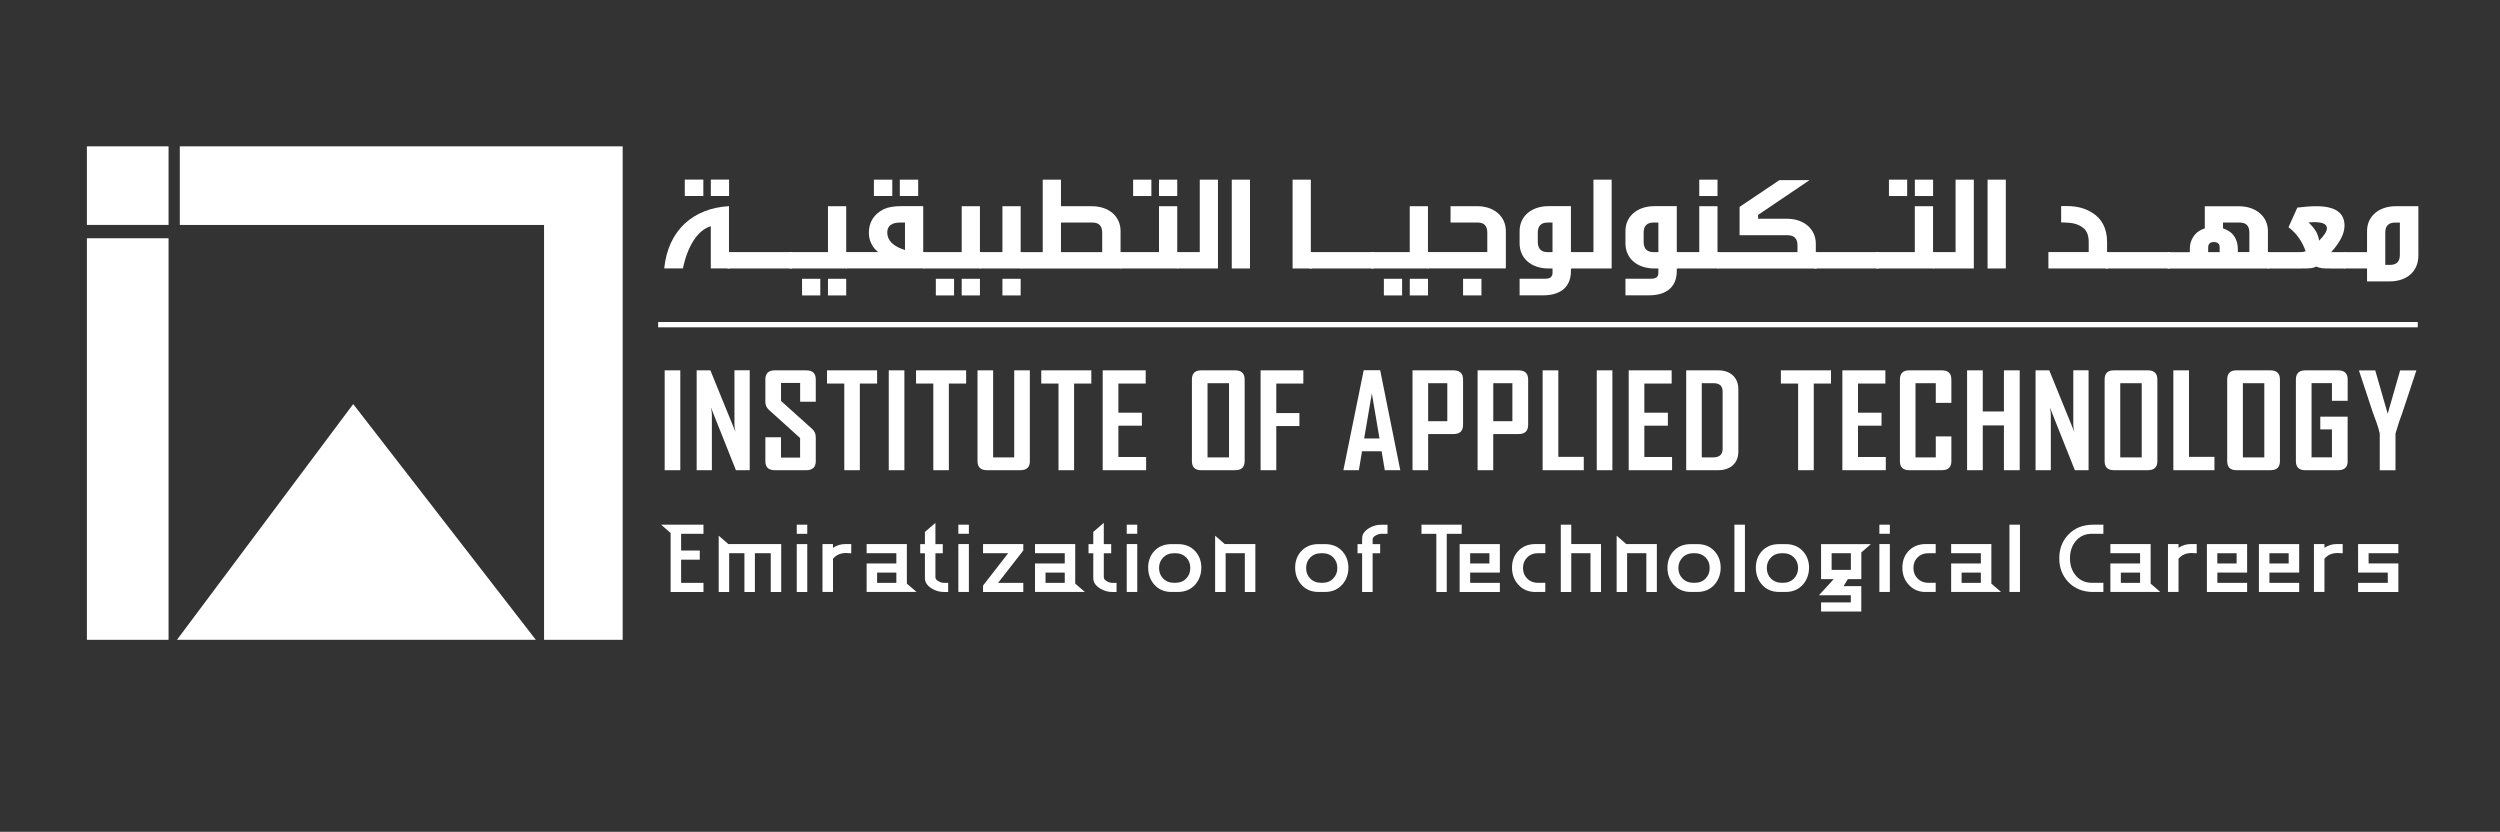 <svg xmlns="http://www.w3.org/2000/svg" id="Layer_1" data-name="Layer 1" viewBox="0 0 547 182"><rect x="0" y="0" width="547" height="182" fill="#333333" stroke="none"/><defs><style>      .cls-1 {        fill: #fff;        stroke-width: 0px;      }    </style></defs><g><polygon class="cls-1" points="119.04 32.02 39.34 32.02 39.34 49.22 119.04 49.22 119.04 139.99 136.24 139.99 136.24 32.02 119.04 32.02"></polygon><polygon class="cls-1" points="38.72 139.99 117.24 139.99 77.28 88.41 38.72 139.99"></polygon><rect class="cls-1" x="19.01" y="52.13" width="17.87" height="87.86"></rect><rect class="cls-1" x="19.01" y="32.02" width="17.87" height="17.19"></rect><rect class="cls-1" x="144" y="70.46" width="385.01" height="1.16"></rect><rect class="cls-1" x="145.43" y="81.03" width="3.42" height="21.85"></rect><path class="cls-1" d="m164.02,102.88h-3l-5.48-13.76c.15.67.22,1.19.22,1.58v12.18h-3.33v-21.85h3l5.49,13.47c-.15-.67-.22-1.19-.22-1.58v-11.9h3.34v21.85h-.02Z"></path><path class="cls-1" d="m178.49,100.89c0,1.33-.69,1.99-2.08,1.99h-6.89c-1.38,0-2.06-.66-2.06-1.99v-5.21h3.42v4.45h4.18v-4.29l-6.86-6.2c-.5-.46-.74-1.04-.74-1.74v-4.86c0-1.34.69-2.01,2.06-2.01h6.89c1.39,0,2.08.66,2.08,1.98v4.89h-3.42v-4.12h-4.18v3.95l6.86,6.17c.5.45.74,1.04.74,1.78v5.21Z"></path><polygon class="cls-1" points="191.91 83.92 188.13 83.92 188.13 102.88 184.73 102.88 184.73 83.92 180.95 83.92 180.95 81.03 191.91 81.03 191.91 83.92"></polygon><rect class="cls-1" x="194.46" y="81.03" width="3.42" height="21.85"></rect><polygon class="cls-1" points="211.39 83.92 207.61 83.92 207.61 102.88 204.21 102.88 204.21 83.92 200.43 83.92 200.43 81.03 211.39 81.03 211.39 83.92"></polygon><path class="cls-1" d="m225.34,100.89c0,1.33-.7,1.99-2.11,1.99h-7.27c-1.39,0-2.08-.66-2.08-1.99v-19.86h3.42v19.05h4.61v-19.05h3.42v19.86h.01Z"></path><polygon class="cls-1" points="238.78 83.92 235.01 83.92 235.01 102.88 231.6 102.88 231.6 83.92 227.83 83.92 227.83 81.03 238.78 81.03 238.78 83.92"></polygon><polygon class="cls-1" points="250.77 102.88 241.27 102.88 241.27 81.03 250.68 81.03 250.68 83.92 244.7 83.92 244.7 90.3 249.85 90.3 249.85 93.14 244.7 93.14 244.7 99.99 250.77 99.99 250.77 102.88"></polygon><path class="cls-1" d="m272.33,100.89c0,1.33-.69,1.99-2.08,1.99h-7.43c-1.36,0-2.03-.66-2.03-1.99v-17.85c0-1.35.68-2.01,2.03-2.01h7.43c1.39,0,2.08.67,2.08,2.01v17.85Zm-3.42-17.05h-4.7v16.24h4.7v-16.24Z"></path><polygon class="cls-1" points="285.17 83.92 279.25 83.92 279.25 90.38 284.31 90.38 284.31 93.22 279.25 93.22 279.25 102.88 275.82 102.88 275.82 81.03 285.17 81.03 285.17 83.92"></polygon><path class="cls-1" d="m306.39,102.88h-3.4l-.69-4.14h-4.29l-.69,4.14h-3.38v-.05l4.44-21.83h3.6l4.4,21.88h.01Zm-4.56-6.95l-1.67-9.86-1.68,9.86h3.35Z"></path><path class="cls-1" d="m320.12,92.93c0,1.36-.69,2.04-2.09,2.04h-5.55v7.91h-3.42v-21.85h8.97c1.39,0,2.09.67,2.09,2.01v9.89Zm-3.45-9.09h-4.19v8.32h4.19v-8.32Z"></path><path class="cls-1" d="m334.36,92.93c0,1.36-.7,2.04-2.1,2.04h-5.54v7.91h-3.42v-21.85h8.96c1.4,0,2.1.67,2.1,2.01v9.89h0Zm-3.45-9.09h-4.18v8.32h4.18v-8.32Z"></path><polygon class="cls-1" points="346.53 102.88 337.53 102.88 337.53 81.03 340.96 81.03 340.96 99.96 346.53 99.96 346.53 102.88"></polygon><rect class="cls-1" x="349.37" y="81.03" width="3.42" height="21.85"></rect><polygon class="cls-1" points="365.85 102.88 356.36 102.88 356.36 81.03 365.76 81.03 365.76 83.92 359.78 83.92 359.78 90.3 364.93 90.3 364.93 93.14 359.78 93.14 359.78 99.99 365.85 99.99 365.85 102.88"></polygon><path class="cls-1" d="m380.35,98.77c0,1.28-.4,2.29-1.2,3.02-.8.73-1.88,1.09-3.23,1.09h-6.98v-21.85h6.98c1.36,0,2.43.37,3.23,1.11.8.74,1.2,1.76,1.2,3.04v13.59Zm-3.44-.55v-12.55c0-1.22-.67-1.83-2.01-1.83h-2.55v16.24h2.46c1.4,0,2.1-.62,2.1-1.86"></path><polygon class="cls-1" points="400.62 83.92 396.85 83.92 396.85 102.88 393.43 102.88 393.43 83.92 389.66 83.92 389.66 81.03 400.62 81.03 400.62 83.92"></polygon><polygon class="cls-1" points="412.61 102.88 403.11 102.88 403.11 81.03 412.52 81.03 412.52 83.92 406.53 83.92 406.53 90.3 411.68 90.3 411.68 93.14 406.53 93.14 406.53 99.99 412.61 99.99 412.61 102.88"></polygon><path class="cls-1" d="m426.96,100.89c0,1.33-.69,1.99-2.09,1.99h-7.14c-1.35,0-2.03-.66-2.03-1.99v-17.85c0-1.34.68-2.01,2.03-2.01h7.14c1.4,0,2.09.67,2.09,2.01v5.11h-3.41v-4.31h-4.44v16.24h4.44v-4.6h3.41v5.4h0Z"></path><polygon class="cls-1" points="441.91 102.88 438.46 102.88 438.46 93.08 433.83 93.08 433.83 102.88 430.4 102.88 430.4 81.03 433.83 81.03 433.83 90.03 438.46 90.03 438.46 81.03 441.91 81.03 441.91 102.88"></polygon><path class="cls-1" d="m456.98,102.88h-3l-5.48-13.76c.15.67.22,1.19.22,1.58v12.18h-3.34v-21.85h3l5.48,13.47c-.15-.67-.22-1.19-.22-1.58v-11.9h3.34v21.85h0Z"></path><path class="cls-1" d="m472.03,100.89c0,1.33-.69,1.99-2.08,1.99h-7.43c-1.36,0-2.03-.66-2.03-1.99v-17.85c0-1.35.67-2.01,2.03-2.01h7.43c1.39,0,2.08.67,2.08,2.01v17.85Zm-3.42-17.05h-4.7v16.24h4.7v-16.24Z"></path><polygon class="cls-1" points="484.52 102.88 475.53 102.88 475.53 81.03 478.95 81.03 478.95 99.96 484.52 99.96 484.52 102.88"></polygon><path class="cls-1" d="m498.85,100.89c0,1.33-.69,1.99-2.08,1.99h-7.43c-1.36,0-2.03-.66-2.03-1.99v-17.85c0-1.35.67-2.01,2.03-2.01h7.43c1.39,0,2.08.67,2.08,2.01v17.85Zm-3.42-17.05h-4.69v16.24h4.69v-16.24Z"></path><path class="cls-1" d="m513.67,100.89c0,1.33-.69,1.99-2.09,1.99h-7.2c-1.36,0-2.04-.66-2.04-1.99v-17.85c0-1.34.69-2.01,2.08-2.01h7.16c1.39,0,2.09.67,2.09,2.01v4.66h-3.44v-3.87h-4.46v16.24h4.46v-6.12h-2.55v-2.78h5.98v9.71h.01Z"></path><path class="cls-1" d="m528.67,81.16l-3.03,9.13c-.37.91-.87,2.43-1.51,4.57v8.03h-3.44v-8.03c-.16-.73-.38-1.49-.67-2.31-.52-1.39-.79-2.14-.83-2.26l-3.02-9.13s-.01-.05,0-.12h3.53l2.73,9.49,2.72-9.49h3.52s0,.12,0,.12Z"></path><path class="cls-1" d="m159.5,45.11v10.04h.24v3.58h-4.22v-9.24c-2.88.87-5.06,4.3-6.1,9.24h-4.09c.84-8.36,6.34-13.17,14.18-13.63m-9.68-5.8h4.06v3.58h-4.06v-3.58Zm5.7,0h3.99v3.58h-3.99v-3.58Z"></path><rect class="cls-1" x="159.17" y="55.16" width="14.11" height="3.58"></rect><path class="cls-1" d="m172.75,55.16h8.41v-10.04h3.99v10.04h.2v3.58h-12.59v-3.58h-.01Zm2.74,5.84h3.99v3.64h-3.99v-3.64Zm5.67,0h3.99v3.64h-3.99v-3.64Z"></path><path class="cls-1" d="m202,45.11v10.04h.2v3.58h-17.06v-3.58h6.94c-.13-.18-.34-.39-.6-.6-.9-1.05-1.37-2.26-1.37-3.64,0-2.32,1.11-4.06,3.25-5.14.87-.42,2.18-.67,3.89-.67h4.76,0Zm-10.79-5.8h4.02v3.58h-4.02v-3.58Zm6.8,15.4v-6.02h-1c-1.91,0-2.88.72-2.88,2.17,0,1.77,1.31,3.04,3.89,3.85m-1.14-15.4h4.02v3.58h-4.02v-3.58Z"></path><path class="cls-1" d="m202.01,55.16h8.41v-10.04h3.99v10.04h.2v3.58h-12.6v-3.58Zm2.75,5.84h3.99v3.64h-3.99v-3.64Zm5.66,0h3.99v3.64h-3.99v-3.64Z"></path><path class="cls-1" d="m214.41,55.16h4.92v-10.04h3.99v10.04h.2v3.58h-9.12v-3.58h0Zm4.92,5.84h3.99v3.64h-3.99v-3.64Z"></path><path class="cls-1" d="m228.15,55.16v-15.85h3.99v5.81h6.74c3.76,0,6.3,2.23,6.3,5.44v4.61h.2v3.58h-22.05v-3.58h4.82,0Zm13.01,0v-4.27c0-1.48-.74-2.2-2.15-2.2h-6.87v6.47h9.02,0Z"></path><path class="cls-1" d="m245.18,55.16h8.41v-10.04h3.99v10.04h.2v3.58h-12.6v-3.58Zm2.75-15.85h3.99v3.58h-3.99v-3.58Zm5.66,0h3.99v3.58h-3.99v-3.58Z"></path><polygon class="cls-1" points="257.58 55.16 262.51 55.16 262.51 39.31 266.49 39.31 266.49 58.74 257.58 58.74 257.58 55.16"></polygon><rect class="cls-1" x="269.51" y="39.31" width="3.99" height="19.43"></rect><polygon class="cls-1" points="282.82 58.74 282.82 39.31 286.81 39.31 286.81 55.16 287.07 55.16 287.07 58.74 282.82 58.74"></polygon><rect class="cls-1" x="286.47" y="55.16" width="14.11" height="3.58"></rect><path class="cls-1" d="m300.04,55.16h8.41v-10.04h3.99v10.04h.2v3.58h-12.6v-3.58Zm2.75,5.84h3.99v3.64h-3.99v-3.64Zm5.67,0h3.99v3.64h-3.99v-3.64Z"></path><path class="cls-1" d="m325.42,55.16v-4.27c0-1.47-.7-2.2-2.11-2.2h-5.93v-3.58h5.8c3.72,0,6.3,2.23,6.3,5.44v8.18h-17.02v-3.58h12.97-.01Zm-5.3,5.84h4.02v3.64h-4.02v-3.64Z"></path><path class="cls-1" d="m332.49,64.63v-3.64h5.49c.77,0,1.28-.15,1.47-.48.14-.18.24-.45.24-.75v-1.02h-.9c-3.72,0-6.3-2.2-6.3-5.48v-2.71c0-3.21,2.58-5.44,6.3-5.44h4.93v10.04h.2v3.58h-.2v.57c0,3.43-2.18,5.32-6.1,5.32h-5.13,0Zm7.2-15.94h-1.04c-1.44,0-2.18.72-2.18,2.2v2.05c0,1.47.74,2.23,2.18,2.23h1.04v-6.47h0Z"></path><polygon class="cls-1" points="343.72 55.16 348.65 55.16 348.65 39.31 352.63 39.31 352.63 58.74 343.72 58.74 343.72 55.16"></polygon><path class="cls-1" d="m355.65,64.63v-3.64h5.5c.77,0,1.27-.15,1.47-.48.14-.18.23-.45.23-.75v-1.02h-.9c-3.72,0-6.3-2.2-6.3-5.48v-2.71c0-3.21,2.58-5.44,6.3-5.44h4.93v10.04h.2v3.58h-.2v.57c0,3.43-2.18,5.32-6.1,5.32h-5.13Zm7.2-15.94h-1.04c-1.44,0-2.18.72-2.18,2.2v2.05c0,1.47.74,2.23,2.18,2.23h1.04v-6.47h0Z"></path><path class="cls-1" d="m366.88,55.16h4.92v-10.04h3.99v10.04h.2v3.58h-9.11v-3.58h0Zm4.92-15.85h3.99v3.58h-3.99v-3.58Z"></path><path class="cls-1" d="m380.62,51.46v-6.19l8.71-5.86h6.6l-11.26,7.61v.84h6.33c3.69,0,6.3,2.26,6.3,5.44v1.87h.2v3.58h-21.71v-3.58h17.5v-1.51c0-1.47-.74-2.2-2.21-2.2h-10.46Z"></path><rect class="cls-1" x="396.98" y="55.16" width="14.11" height="3.58"></rect><path class="cls-1" d="m410.55,55.16h8.41v-10.04h3.99v10.04h.2v3.58h-12.6v-3.58Zm2.75-15.85h3.99v3.58h-3.99v-3.58Zm5.67,0h3.99v3.58h-3.99v-3.58Z"></path><polygon class="cls-1" points="422.96 55.16 427.88 55.16 427.88 39.31 431.87 39.31 431.87 58.74 422.96 58.74 422.96 55.16"></polygon><rect class="cls-1" x="434.88" y="39.31" width="3.99" height="19.43"></rect><path class="cls-1" d="m457.01,55.16v-2.17c0-1.47-.4-2.53-1.24-3.15-.54-.42-1.1-.69-1.74-.87-.6-.18-1.61-.28-3.05-.31v-3.57h1.3c2.15,0,3.96.48,5.47,1.44,2.18,1.35,3.28,3.49,3.28,6.44v2.19h.2v3.58h-13.04v-3.58h8.82,0Z"></path><rect class="cls-1" x="460.7" y="55.16" width="14.11" height="3.58"></rect><path class="cls-1" d="m479.13,55.16v-.57c0-.93.17-1.77.57-2.43.54-1.08,1.47-1.78,2.71-2.19v-4.84h7.47c3.72,0,6.34,2.23,6.34,5.44v4.61h.2v3.58h-22.15v-3.58h4.86v-.02Zm4.02,0h2.51v-1.09c0-.72-.44-1.11-1.31-1.11-.8,0-1.2.42-1.2,1.2v.99h0Zm9.01,0v-4.27c0-1.48-.7-2.2-2.18-2.2h-3.59v1.27c1.58.59,2.25,1.26,2.72,2.19.36.69.53,1.51.53,2.43v.57h2.52Z"></path><path class="cls-1" d="m496.23,55.16h7c.81,0,.84-.09,1.24-.18-.67-1.98-1.88-3.88-3.75-5.26l1.94-4.3c1.54-.18,2.88-.3,4.12-.3,4.15,0,6.2,1.41,6.2,4.24,0,1.78-1.01,3.7-2.92,5.81h3.08v3.58h-2.99c-2.08,0-2.34-.03-3.38-.42-.71.36-1.14.42-3.42.42h-7.14v-3.58h.02Zm11.19-2.5c1.11-1.14,1.71-2.04,1.71-2.7,0-.9-.87-1.33-2.68-1.36l-1.34.06c1.64,1.6,2.08,2.59,2.31,4"></path><path class="cls-1" d="m517.91,58.74h-4.96v-3.58h4.96v-4.6c0-3.22,2.54-5.44,6.3-5.44h4.93v10.8c0,3.43-2.48,5.65-6.3,5.65h-4.93s0-2.83,0-2.83Zm3.99-.78h1.01c1.47,0,2.18-.72,2.18-2.19v-7.07h-1.01c-1.47,0-2.18.72-2.18,2.2v7.06Z"></path></g><g><polygon class="cls-1" points="146.73 129.53 146.73 116.62 144.65 114.8 153.92 114.8 153.92 116.8 149.03 116.8 149.03 120.46 153.11 120.46 153.11 122.45 149.03 122.45 149.03 127.53 153.92 127.53 153.92 129.53 146.73 129.53"></polygon><polygon class="cls-1" points="168.64 129.53 168.64 121.04 165.17 121.04 165.17 129.53 162.88 129.53 162.88 121.04 159.54 121.04 159.54 129.53 157.25 129.53 157.25 117.21 159.36 119.04 170.93 119.04 170.93 129.53 168.64 129.53"></polygon><path class="cls-1" d="m174.33,129.53h2.3v-10.48h-2.3v10.48Zm0-12.73h2.3v-2h-2.3v2Z"></path><path class="cls-1" d="m185.16,121c-1.24,0-2.21.42-2.9,1.26v7.26h-2.3v-10.48h2.3v.82c.81-.54,1.71-.82,2.68-.82h1.31v2.02c-.5-.04-.86-.06-1.08-.06"></path><path class="cls-1" d="m189.62,129.53v-6.25h6.5v-2.24h-6.5v-2h8.8v8.66l2.12,1.82h-10.92Zm6.5-4.25h-4.21v2.25h4.21v-2.25Z"></path><path class="cls-1" d="m206.54,129.53c-1.01,0-1.93-.28-2.77-.82-.92-.61-1.4-1.34-1.4-2.18v-5.48h-1.03v-2h1.03v-2.66l2.3-1.99v4.65h1.61v2h-1.61v5.25c0,.34.22.63.67.88.41.23.82.35,1.19.35h.93v2h-.93,0Z"></path><path class="cls-1" d="m209.69,114.8h2.3v1.99h-2.3v-1.99Zm0,4.24h2.3v10.48h-2.3v-10.48Z"></path><polygon class="cls-1" points="215.09 129.53 215.09 128.12 220.59 121.04 215.09 121.04 215.09 119.04 223.9 119.04 223.9 120.44 218.38 127.53 223.9 127.53 223.9 129.53 215.09 129.53"></polygon><path class="cls-1" d="m226.46,129.53v-6.25h6.51v-2.24h-6.51v-2h8.8v8.66l2.11,1.82h-10.92,0Zm6.51-4.25h-4.21v2.25h4.21v-2.25Z"></path><path class="cls-1" d="m243.38,129.53c-1.01,0-1.93-.28-2.77-.82-.92-.61-1.4-1.34-1.4-2.18v-5.48h-1.04v-2h1.04v-2.66l2.3-1.99v4.65h1.62v2h-1.62v5.25c0,.34.23.63.68.88.4.23.81.35,1.19.35h.92v2s-.92,0-.92,0Z"></path><path class="cls-1" d="m246.53,114.8h2.3v1.99h-2.3v-1.99Zm0,4.24h2.3v10.48h-2.3v-10.48Z"></path><path class="cls-1" d="m261.59,127.82c-.97,1.13-2.25,1.7-3.85,1.7h-1.41c-1.62,0-2.91-.57-3.85-1.7-.83-1-1.26-2.22-1.26-3.62s.42-2.59,1.26-3.54c.94-1.07,2.23-1.61,3.85-1.61h1.41c1.6,0,2.88.54,3.83,1.61.85.96,1.28,2.16,1.28,3.54s-.43,2.62-1.26,3.62m-2.05-5.86c-.61-.6-1.39-.92-2.41-.92h-.2c-1.02,0-1.81.32-2.41.92-.61.62-.92,1.39-.92,2.31s.3,1.69.87,2.28c.63.65,1.44.97,2.46.97h.2c1.02,0,1.83-.32,2.43-.97.59-.6.88-1.37.88-2.28s-.29-1.69-.9-2.31"></path><polygon class="cls-1" points="272.37 129.53 272.37 121.04 268.17 121.04 268.17 129.53 265.87 129.53 265.87 117.21 267.98 119.04 274.67 119.04 274.67 129.53 272.37 129.53"></polygon><path class="cls-1" d="m293.76,127.82c-.97,1.13-2.25,1.7-3.85,1.7h-1.41c-1.63,0-2.91-.57-3.85-1.7-.84-1-1.27-2.22-1.27-3.62s.43-2.59,1.27-3.54c.94-1.07,2.23-1.61,3.85-1.61h1.41c1.6,0,2.88.54,3.83,1.61.85.96,1.29,2.16,1.29,3.54s-.43,2.62-1.26,3.62m-2.05-5.86c-.6-.6-1.39-.92-2.41-.92h-.2c-1.01,0-1.8.32-2.41.92-.61.62-.92,1.39-.92,2.31s.29,1.69.87,2.28c.63.65,1.44.97,2.45.97h.2c1.02,0,1.82-.32,2.43-.97.58-.6.88-1.37.88-2.28s-.3-1.69-.9-2.31"></path><path class="cls-1" d="m302.22,116.8c-.39,0-.79.12-1.2.35-.47.26-.69.55-.69.88v1.02h1.65v2h-1.65v8.48h-2.3v-8.48h-1v-2h1v-1.25c0-.85.47-1.56,1.4-2.17.86-.55,1.78-.82,2.79-.82h1.37v1.99h-1.37Z"></path><polygon class="cls-1" points="316.55 116.8 316.55 129.53 314.27 129.53 314.27 116.8 311.02 116.8 311.02 114.8 319.82 114.8 319.82 116.8 316.55 116.8"></polygon><path class="cls-1" d="m319.37,129.53v-10.48h8.8v6.23h-6.5v2.25h6.5v2h-8.8Zm6.51-8.48h-4.21v2.24h4.21v-2.24Z"></path><path class="cls-1" d="m335.96,129.53c-1.6,0-2.88-.58-3.82-1.69-.89-.99-1.31-2.21-1.31-3.64s.42-2.62,1.31-3.59c.94-1.04,2.22-1.57,3.82-1.57h2.16v2h-1.56c-1.01,0-1.82.32-2.43.95-.61.61-.9,1.38-.9,2.28s.29,1.67.87,2.27c.61.64,1.45.98,2.45.98h1.56v2h-2.16,0Z"></path><polygon class="cls-1" points="348 129.53 348 121.04 343.79 121.04 343.79 129.53 341.5 129.53 341.5 114.8 343.79 114.8 343.79 119.04 350.3 119.04 350.3 129.53 348 129.53"></polygon><polygon class="cls-1" points="360.22 129.53 360.22 121.04 356.01 121.04 356.01 129.53 353.72 129.53 353.72 117.21 355.83 119.04 362.52 119.04 362.52 129.53 360.22 129.53"></polygon><path class="cls-1" d="m375.21,127.82c-.96,1.13-2.25,1.7-3.84,1.7h-1.41c-1.62,0-2.9-.57-3.86-1.7-.83-1-1.26-2.22-1.26-3.62s.44-2.59,1.26-3.54c.95-1.07,2.23-1.61,3.86-1.61h1.41c1.6,0,2.88.54,3.82,1.61.86.96,1.29,2.16,1.29,3.54s-.43,2.62-1.27,3.62m-2.04-5.86c-.61-.6-1.39-.92-2.4-.92h-.21c-1.02,0-1.81.32-2.4.92-.61.62-.93,1.39-.93,2.31s.3,1.69.88,2.28c.64.65,1.44.97,2.46.97h.21c1.02,0,1.82-.32,2.43-.97.58-.6.87-1.37.87-2.28s-.3-1.69-.9-2.31"></path><rect class="cls-1" x="379.49" y="114.8" width="2.3" height="14.72"></rect><path class="cls-1" d="m394.55,127.82c-.97,1.13-2.25,1.7-3.85,1.7h-1.41c-1.62,0-2.92-.57-3.85-1.7-.84-1-1.26-2.22-1.26-3.62s.43-2.59,1.26-3.54c.94-1.07,2.23-1.61,3.85-1.61h1.41c1.61,0,2.88.54,3.83,1.61.85.96,1.29,2.16,1.29,3.54s-.44,2.62-1.26,3.62m-2.05-5.86c-.6-.6-1.4-.92-2.4-.92h-.2c-1.01,0-1.81.32-2.4.92-.62.62-.93,1.39-.93,2.31s.29,1.69.87,2.28c.63.65,1.45.97,2.46.97h.2c1.01,0,1.81-.32,2.43-.97.58-.6.88-1.37.88-2.28s-.3-1.69-.9-2.31"></path><path class="cls-1" d="m407.26,120.87v5.84h-2.95l-.94,1.54h3.88v5.55h-8.8v-2h6.51v-1.55h-6.98l3.24-3.54h-2.77v-7.66h10.9l-2.1,1.82h.01Zm-2.29.17h-4.21v3.64h4.21v-3.64Z"></path><path class="cls-1" d="m411.21,114.8h2.29v1.99h-2.29v-1.99Zm0,4.24h2.29v10.48h-2.29v-10.48Z"></path><path class="cls-1" d="m421.37,129.53c-1.6,0-2.88-.58-3.83-1.69-.88-.99-1.3-2.21-1.3-3.64s.42-2.62,1.3-3.59c.95-1.04,2.23-1.57,3.83-1.57h2.16v2h-1.55c-1.02,0-1.83.32-2.43.95-.61.61-.89,1.38-.89,2.28s.28,1.67.87,2.27c.6.64,1.44.98,2.45.98h1.55v2h-2.16Z"></path><path class="cls-1" d="m426.91,129.53v-6.25h6.5v-2.24h-6.5v-2h8.8v8.66l2.12,1.82h-10.92,0Zm6.5-4.25h-4.21v2.25h4.21v-2.25Z"></path><rect class="cls-1" x="439.67" y="114.8" width="2.3" height="14.72"></rect><path class="cls-1" d="m458.06,129.53c-2.32,0-4.18-.74-5.58-2.26-1.29-1.39-1.91-3.1-1.91-5.11s.62-3.72,1.91-5.11c1.4-1.51,3.26-2.25,5.58-2.25h2.16v1.99h-2.48c-1.53,0-2.75.57-3.64,1.68-.79,1-1.19,2.23-1.19,3.69s.4,2.68,1.19,3.67c.9,1.12,2.11,1.69,3.64,1.69h2.48v2h-2.16Z"></path><path class="cls-1" d="m461.75,129.53v-6.25h6.5v-2.24h-6.5v-2h8.81v8.66l2.11,1.82h-10.92,0Zm6.5-4.25h-4.21v2.25h4.21v-2.25Z"></path><path class="cls-1" d="m479.56,121c-1.25,0-2.21.42-2.9,1.26v7.26h-2.31v-10.48h2.31v.82c.8-.54,1.71-.82,2.68-.82h1.3v2.02c-.5-.04-.86-.06-1.08-.06"></path><path class="cls-1" d="m482.87,129.53v-10.48h8.8v6.23h-6.51v2.25h6.51v2h-8.8Zm6.5-8.48h-4.22v2.24h4.22v-2.24Z"></path><path class="cls-1" d="m494.25,129.53v-10.48h8.81v6.23h-6.51v2.25h6.51v2h-8.81Zm6.51-8.48h-4.21v2.24h4.21v-2.24Z"></path><path class="cls-1" d="m511.49,121c-1.24,0-2.21.42-2.9,1.26v7.26h-2.3v-10.48h2.3v.82c.81-.54,1.71-.82,2.68-.82h1.31v2.02c-.5-.04-.87-.06-1.09-.06"></path><polygon class="cls-1" points="515.95 129.53 515.95 127.53 522.45 127.53 522.45 125.28 515.95 125.28 515.95 119.04 524.76 119.04 524.76 121.04 518.25 121.04 518.25 123.28 524.76 123.28 524.76 129.53 515.95 129.53"></polygon></g></svg>